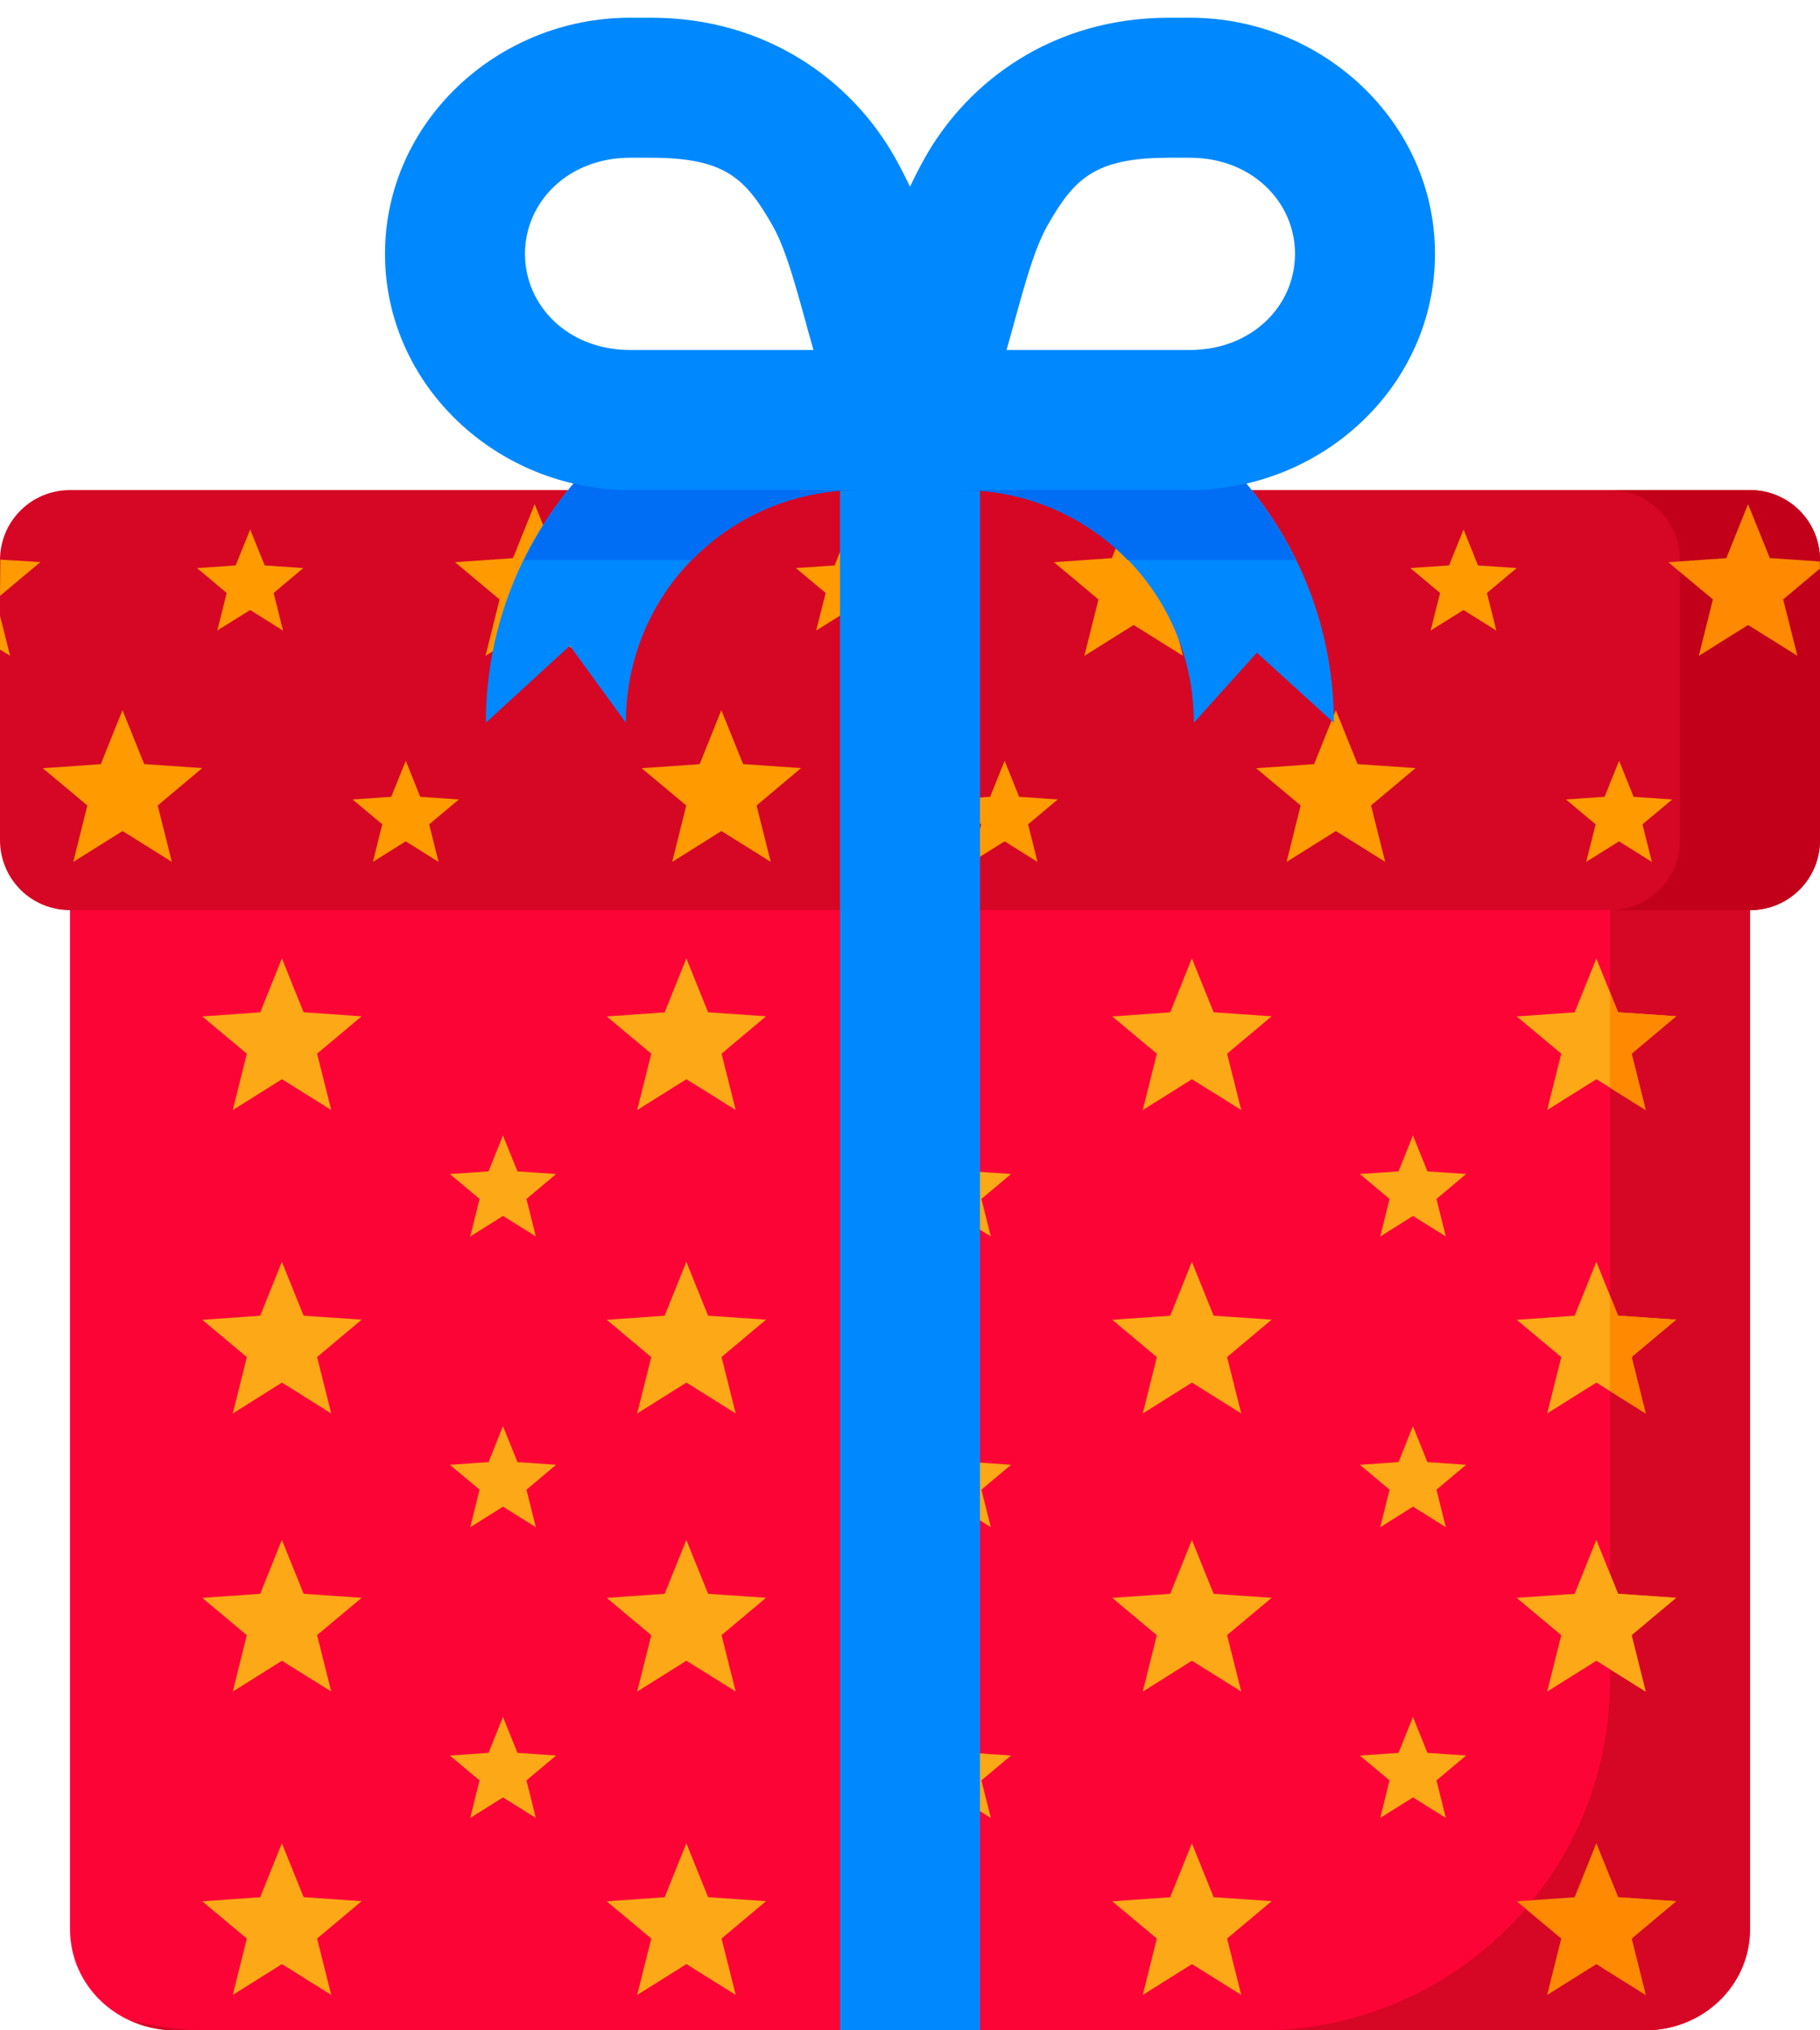 <?xml version="1.0" encoding="UTF-8"?> <svg xmlns="http://www.w3.org/2000/svg" width="26" height="29" viewBox="0 0 26 29" fill="none"> <path d="M2.5 11H23.5C24.331 11 25 11.644 25 12.444V27.555C25 28.356 24.331 29 23.5 29H2.5C1.669 29 1 28.356 1 27.555V12.444C1 11.644 1.669 11 2.5 11Z" fill="#FD0437"></path> <path d="M23 11V24C23 26.77 20.77 29 18 29H23.5C24.331 29 25 28.357 25 27.556V12.445C25 11.645 24.331 11 23.5 11H23ZM1.863 28.859C2.057 28.947 2.271 29 2.5 29H3C2.607 29 2.23 28.944 1.863 28.859Z" fill="#D60724"></path> <path d="M7.655 17.661L7.186 17.368L6.717 17.662L6.851 17.125L6.426 16.769L6.979 16.731L7.185 16.218L7.393 16.731L7.945 16.769L7.521 17.125L7.655 17.661Z" fill="#FDA816"></path> <path d="M4.732 15.855L4.028 15.415L3.325 15.856L3.526 15.05L2.889 14.518L3.717 14.46L4.027 13.689L4.338 14.459L5.167 14.516L4.53 15.05L4.732 15.855Z" fill="#FDA816"></path> <path d="M4.732 20.189L4.028 19.748L3.325 20.19L3.526 19.384L2.889 18.851L3.717 18.793L4.027 18.023L4.338 18.793L5.167 18.849L4.53 19.383L4.732 20.189Z" fill="#FDA816"></path> <path d="M4.732 24.161L4.028 23.721L3.325 24.162L3.526 23.356L2.889 22.823L3.717 22.765L4.027 21.995L4.338 22.765L5.167 22.822L4.53 23.355L4.732 24.161Z" fill="#FDA816"></path> <path d="M4.732 28.494L4.028 28.054L3.325 28.495L3.526 27.689L2.889 27.157L3.717 27.099L4.027 26.328L4.338 27.098L5.167 27.155L4.53 27.689L4.732 28.494Z" fill="#FDA816"></path> <path d="M7.655 25.967L7.186 25.673L6.717 25.967L6.851 25.43L6.426 25.075L6.979 25.037L7.185 24.523L7.393 25.037L7.945 25.075L7.521 25.43L7.655 25.967Z" fill="#FDA816"></path> <path d="M7.655 21.814L7.186 21.52L6.717 21.815L6.851 21.277L6.426 20.922L6.979 20.884L7.185 20.37L7.393 20.884L7.945 20.922L7.521 21.278L7.655 21.814Z" fill="#FDA816"></path> <path d="M14.155 17.661L13.686 17.368L13.216 17.662L13.351 17.125L12.926 16.769L13.478 16.731L13.685 16.218L13.892 16.731L14.444 16.769L14.02 17.125L14.155 17.661Z" fill="#FDA816"></path> <path d="M10.51 15.855L9.806 15.415L9.102 15.856L9.304 15.05L8.667 14.518L9.495 14.46L9.805 13.689L10.116 14.459L10.944 14.516L10.308 15.05L10.51 15.855Z" fill="#FDA816"></path> <path d="M10.51 20.189L9.806 19.748L9.102 20.19L9.304 19.384L8.667 18.851L9.495 18.793L9.805 18.023L10.116 18.793L10.944 18.849L10.308 19.383L10.51 20.189Z" fill="#FDA816"></path> <path d="M10.51 24.161L9.806 23.721L9.102 24.162L9.304 23.356L8.667 22.823L9.495 22.765L9.805 21.995L10.116 22.765L10.944 22.822L10.308 23.355L10.51 24.161Z" fill="#FDA816"></path> <path d="M10.51 28.494L9.806 28.054L9.102 28.495L9.304 27.689L8.667 27.157L9.495 27.099L9.805 26.328L10.116 27.098L10.944 27.155L10.308 27.689L10.51 28.494Z" fill="#FDA816"></path> <path d="M14.155 25.967L13.686 25.673L13.216 25.967L13.351 25.43L12.926 25.075L13.478 25.037L13.685 24.523L13.892 25.037L14.444 25.075L14.02 25.43L14.155 25.967Z" fill="#FDA816"></path> <path d="M14.155 21.814L13.686 21.52L13.216 21.815L13.351 21.277L12.926 20.922L13.478 20.884L13.685 20.37L13.892 20.884L14.444 20.922L14.02 21.278L14.155 21.814Z" fill="#FDA816"></path> <path d="M20.655 17.661L20.186 17.368L19.717 17.662L19.851 17.125L19.426 16.769L19.979 16.731L20.185 16.218L20.392 16.731L20.945 16.769L20.521 17.125L20.655 17.661Z" fill="#FDA816"></path> <path d="M17.732 15.855L17.028 15.415L16.325 15.856L16.526 15.05L15.889 14.518L16.717 14.46L17.027 13.689L17.338 14.459L18.167 14.516L17.53 15.05L17.732 15.855Z" fill="#FDA816"></path> <path d="M17.732 20.189L17.028 19.748L16.325 20.19L16.526 19.384L15.889 18.851L16.717 18.793L17.027 18.023L17.338 18.793L18.167 18.849L17.53 19.383L17.732 20.189Z" fill="#FDA816"></path> <path d="M17.732 24.161L17.028 23.721L16.325 24.162L16.526 23.356L15.889 22.823L16.717 22.765L17.027 21.995L17.338 22.765L18.167 22.822L17.53 23.355L17.732 24.161Z" fill="#FDA816"></path> <path d="M17.732 28.494L17.028 28.054L16.325 28.495L16.526 27.689L15.889 27.157L16.717 27.099L17.027 26.328L17.338 27.098L18.167 27.155L17.53 27.689L17.732 28.494Z" fill="#FDA816"></path> <path d="M20.655 25.967L20.186 25.673L19.717 25.967L19.851 25.43L19.426 25.075L19.979 25.037L20.185 24.523L20.392 25.037L20.945 25.075L20.521 25.43L20.655 25.967Z" fill="#FDA816"></path> <path d="M20.655 21.814L20.186 21.52L19.717 21.815L19.851 21.277L19.426 20.922L19.979 20.884L20.185 20.37L20.392 20.884L20.945 20.922L20.521 21.278L20.655 21.814Z" fill="#FDA816"></path> <path d="M23.51 15.855L22.806 15.415L22.102 15.856L22.304 15.05L21.667 14.518L22.495 14.46L22.805 13.69L23.116 14.46L23.945 14.516L23.308 15.05L23.51 15.855Z" fill="#FDA816"></path> <path d="M23.51 20.189L22.806 19.748L22.102 20.189L22.304 19.384L21.667 18.851L22.495 18.793L22.805 18.023L23.116 18.793L23.945 18.849L23.308 19.383L23.51 20.189Z" fill="#FDA816"></path> <path d="M23 14.174V15.537L23.51 15.855L23.309 15.05L23.945 14.515L23.115 14.458L23 14.174ZM23 18.507V19.869L23.51 20.189L23.309 19.382L23.945 18.849L23.115 18.792L23 18.507ZM23 22.48V23.842L23.51 24.162L23.309 23.355L23.945 22.822L23.115 22.765L23 22.48ZM23 26.812V27.556C23 27.751 22.959 27.936 22.887 28.105L23.51 28.494L23.309 27.689L23.945 27.156L23.115 27.099L23 26.812Z" fill="#FF8901"></path> <path d="M23.51 24.161L22.806 23.721L22.102 24.162L22.304 23.356L21.667 22.823L22.495 22.765L22.805 21.995L23.116 22.765L23.945 22.822L23.308 23.355L23.51 24.161Z" fill="#FDA816"></path> <path d="M23.51 28.494L22.806 28.054L22.102 28.495L22.304 27.689L21.667 27.157L22.495 27.099L22.805 26.328L23.116 27.099L23.945 27.155L23.308 27.689L23.51 28.494Z" fill="#FF8901"></path> <path d="M1 7H25C25.554 7 26 7.446 26 8V12C26 12.554 25.554 13 25 13H1C0.446 13 9.15527e-05 12.554 9.15527e-05 12V8C9.15527e-05 7.446 0.446 7 1 7Z" fill="#D60724"></path> <path d="M23 7C23.554 7 24 7.446 24 8V12C24 12.554 23.554 13 23 13H25C25.554 13 26 12.554 26 12V8C26 7.446 25.554 7 25 7H23Z" fill="#C2001A"></path> <path d="M2.455 12.31L1.751 11.87L1.047 12.311L1.248 11.505L0.611 10.973L1.44 10.915L1.75 10.144L2.06 10.914L2.889 10.971L2.253 11.505L2.455 12.31Z" fill="#FF9A00"></path> <path d="M3.104 9.006L3.574 8.713L4.043 9.007L3.909 8.47L4.333 8.114L3.781 8.076L3.574 7.563L3.367 8.076L2.815 8.114L3.239 8.47L3.104 9.006Z" fill="#FF9A00"></path> <path d="M8.344 9.367L7.639 8.927L6.936 9.368L7.137 8.562L6.5 8.03L7.329 7.972L7.638 7.201L7.949 7.971L8.778 8.028L8.141 8.562L8.344 9.367Z" fill="#FF9A00"></path> <path d="M5.327 12.311L5.796 12.017L6.265 12.311L6.131 11.774L6.556 11.419L6.003 11.381L5.797 10.867L5.589 11.381L5.037 11.419L5.461 11.774L5.327 12.311Z" fill="#FF9A00"></path> <path d="M11.01 12.31L10.306 11.87L9.603 12.311L9.804 11.505L9.167 10.973L9.995 10.915L10.305 10.144L10.616 10.914L11.444 10.971L10.808 11.505L11.01 12.31Z" fill="#FF9A00"></path> <path d="M11.66 9.006L12.129 8.713L12.598 9.007L12.464 8.47L12.889 8.114L12.337 8.076L12.13 7.563L11.923 8.076L11.37 8.114L11.795 8.47L11.66 9.006Z" fill="#FF9A00"></path> <path d="M16.899 9.367L16.195 8.927L15.491 9.368L15.693 8.562L15.056 8.03L15.884 7.972L16.194 7.201L16.505 7.971L17.333 8.028L16.697 8.562L16.899 9.367Z" fill="#FF9A00"></path> <path d="M13.882 12.311L14.352 12.017L14.821 12.311L14.687 11.774L15.111 11.419L14.559 11.381L14.352 10.867L14.145 11.381L13.593 11.419L14.017 11.774L13.882 12.311Z" fill="#FF9A00"></path> <path d="M19.788 12.31L19.084 11.87L18.38 12.311L18.581 11.505L17.945 10.973L18.773 10.915L19.083 10.144L19.394 10.914L20.222 10.971L19.586 11.505L19.788 12.31Z" fill="#FF9A00"></path> <path d="M20.438 9.006L20.907 8.713L21.376 9.007L21.242 8.47L21.667 8.114L21.114 8.076L20.908 7.563L20.701 8.076L20.148 8.114L20.573 8.47L20.438 9.006Z" fill="#FF9A00"></path> <path d="M22.66 12.311L23.129 12.017L23.598 12.311L23.464 11.774L23.889 11.419L23.337 11.381L23.13 10.867L22.923 11.381L22.37 11.419L22.795 11.774L22.66 12.311Z" fill="#FF9A00"></path> <path d="M1.00136e-05 8.491V8.511L0.578 8.028L0.005 7.994C0.005 7.994 0.001 8.353 1.00136e-05 8.491ZM1.00136e-05 8.795V9.278L0.144 9.367L1.00136e-05 8.794V8.795Z" fill="#FF9A00"></path> <path fill-rule="evenodd" clip-rule="evenodd" d="M12 6.985V28.999H14V6.985H12Z" fill="#0088FE"></path> <path d="M12.266 4.999C9.338 4.999 6.941 7.395 6.941 10.323L8.141 9.223L8.941 10.323C8.941 8.476 10.419 6.999 12.266 6.999V4.999Z" fill="#0088FE"></path> <path d="M13.732 4.999C16.66 4.999 19.055 7.395 19.055 10.323L17.955 9.323L17.055 10.323C17.055 8.476 15.579 6.999 13.732 6.999V4.999Z" fill="#0088FE"></path> <path d="M12.266 5C10.171 5 8.354 6.229 7.486 8H9.885C10.487 7.383 11.328 7 12.266 7V5ZM13.732 5V7C14.671 7 15.51 7.383 16.111 8H18.51C17.643 6.229 15.827 5 13.732 5Z" fill="#006EF4"></path> <path d="M25.677 9.367L24.973 8.927L24.269 9.368L24.47 8.562L23.833 8.03L24.662 7.972L24.972 7.201L25.283 7.971L25.996 8.02L25.999 8.121L25.474 8.562L25.677 9.367Z" fill="#FF8901"></path> <path d="M9 0.253C7.106 0.253 5.5 1.746 5.5 3.626C5.5 5.506 7.106 6.999 9 6.999H13C13.155 6.999 13.307 6.963 13.445 6.895C13.584 6.826 13.704 6.726 13.798 6.603C13.891 6.48 13.954 6.336 13.983 6.185C14.012 6.033 14.005 5.876 13.963 5.728C13.64 4.584 13.403 3.341 12.781 2.243C12.16 1.145 10.944 0.253 9.301 0.253H9ZM9 2.253H9.301C10.358 2.253 10.655 2.548 11.041 3.23C11.266 3.626 11.439 4.367 11.621 4.999H9C8.124 4.999 7.5 4.376 7.5 3.626C7.5 2.877 8.124 2.253 9 2.253Z" fill="#0088FE"></path> <path d="M16.699 0.253C15.056 0.253 13.84 1.145 13.219 2.243C12.597 3.341 12.36 4.584 12.037 5.728C11.995 5.876 11.988 6.033 12.017 6.185C12.046 6.336 12.109 6.48 12.202 6.603C12.296 6.726 12.416 6.826 12.555 6.895C12.693 6.963 12.845 6.999 13 6.999H17C18.894 6.999 20.5 5.506 20.5 3.626C20.5 1.746 18.894 0.253 17 0.253H16.699ZM16.699 2.253H17C17.876 2.253 18.5 2.877 18.5 3.626C18.5 4.376 17.876 4.999 17 4.999H14.379C14.561 4.367 14.734 3.626 14.959 3.23C15.345 2.548 15.642 2.253 16.699 2.253Z" fill="#0088FE"></path> </svg> 